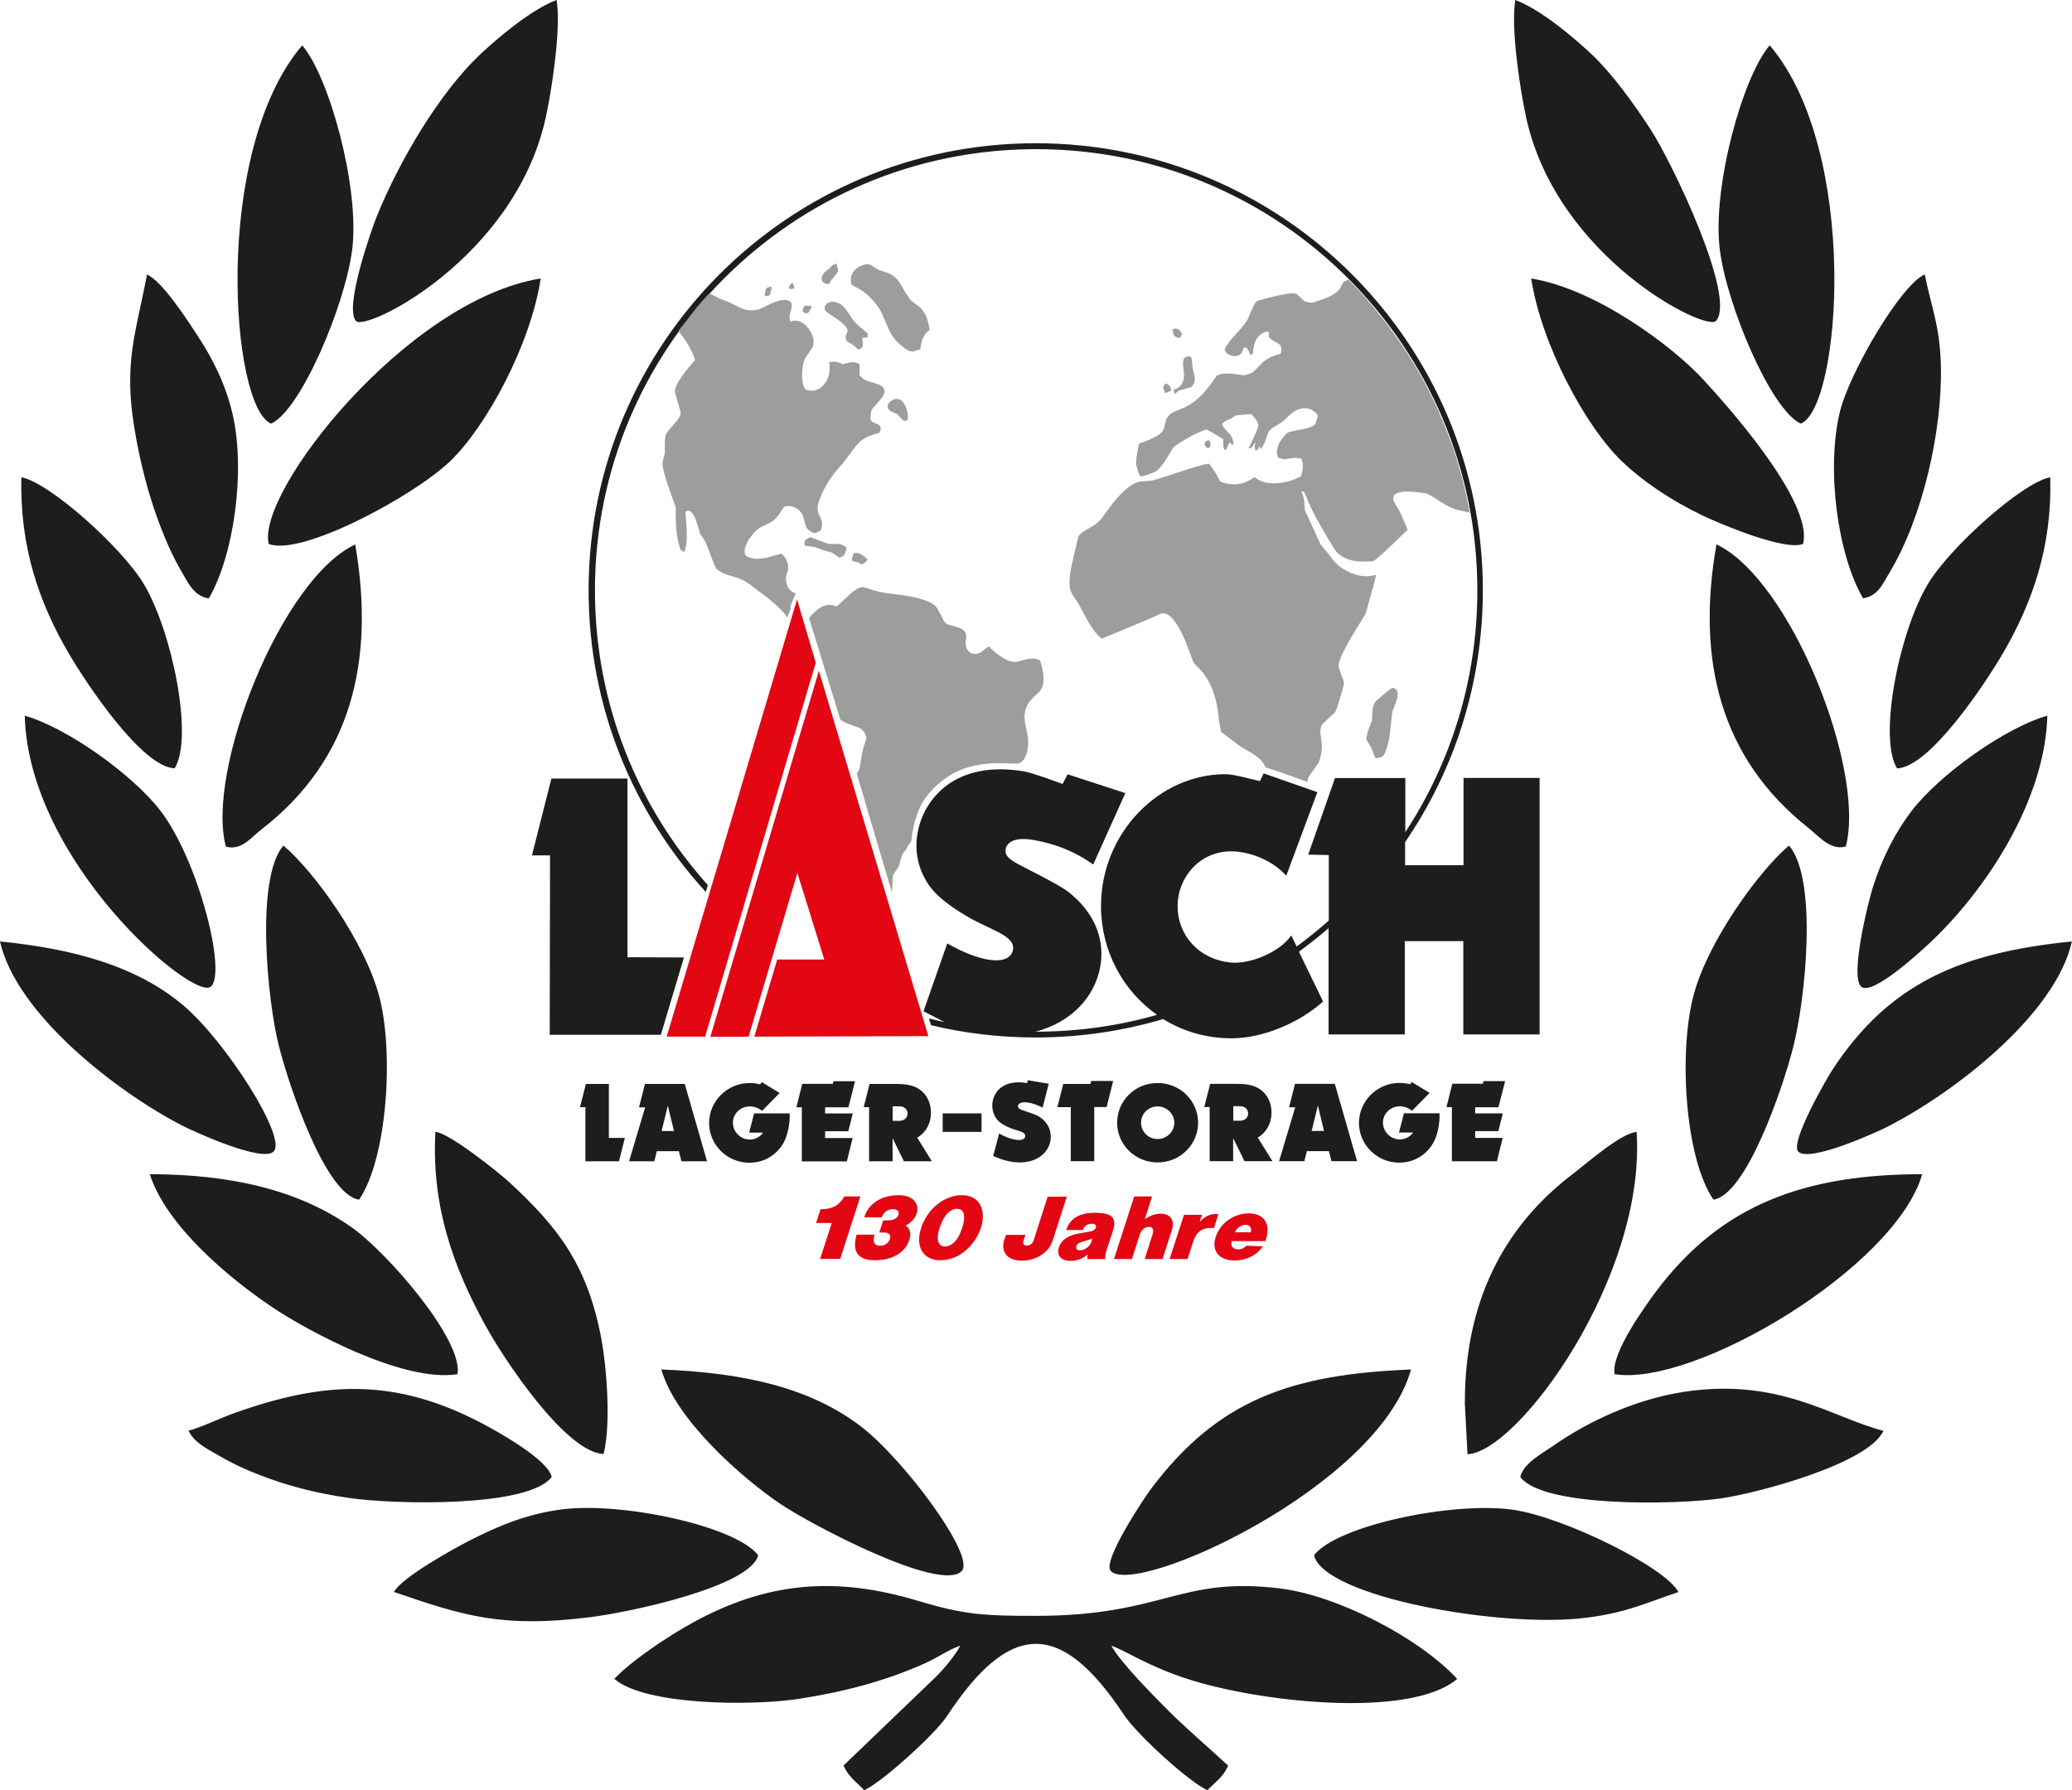<?xml version="1.0" encoding="UTF-8"?><svg id="Ebene_1" xmlns="http://www.w3.org/2000/svg" xmlns:xlink="http://www.w3.org/1999/xlink" viewBox="0 0 199.31 172.23"><defs><style>.cls-1{fill:none;}.cls-2{clip-path:url(#clippath);}.cls-3{fill:#9d9d9c;}.cls-4{fill:#e30613;}.cls-5{fill:#1d1d1b;}</style><clipPath id="clippath"><rect class="cls-1" y="0" width="199.31" height="172.23"/></clipPath></defs><g class="cls-2"><path class="cls-5" d="m179.21,57.56c1.44-.23,1.86-1.34,2.55-2.48,3.2-5.32,5.08-13.68,4.94-19.84-.09-3.95-.93-5.66-1.55-8.84-2.33,1.01-7.27,9.51-8.16,13.19-1.35,5.53-.22,13.79,2.22,17.97m-159.12,0c2.39-4.09,3.56-12.21,2.28-17.73-.67-2.89-1.91-5.3-3.29-7.42-.94-1.45-3.45-5.36-4.94-6-1.29,6.71-2.54,9.11-.66,17.66.57,2.59,1.33,5.1,2.33,7.53.48,1.17.96,2.19,1.61,3.31.71,1.21,1.22,2.43,2.66,2.66m1.65,23.88c1.5.4,2.4-.87,3.41-1.65,8.71-6.73,10.94-16.27,9.03-27.42-7.15,3.33-14.4,21.83-12.44,29.07m160.75-7.53c3.08-.09,8.33-7.89,10.2-11.1,2.78-4.76,4.75-10.26,4.53-16.91-2.75.56-9.65,6.75-11.76,10.27-2.73,4.53-4.81,14.74-2.97,17.74m-165.68,0c1.84-3-.25-13.2-2.97-17.74-2.11-3.52-9.02-9.72-11.77-10.27-.18,6.69,1.72,12.1,4.53,16.91,1.87,3.2,7.14,11.01,10.21,11.09m160.75,7.53c1.94-7.32-5.27-25.68-12.44-29.07-1.95,11.05.32,20.55,8.86,27.29,1.01.8,2.09,2.18,3.58,1.78M2.38,68.85c.38,14.13,16.32,27.57,17.92,26.06,1.51-1.42-1.23-12.15-4.84-16.88-2.69-3.52-9.02-8.02-13.07-9.18m194.55,0c-4.06,1.16-10.37,5.65-13.07,9.18-1.54,2.02-2.82,4.49-3.71,7.31-.46,1.45-2.22,8.55-1.14,9.57,1.05.99,5.86-3.51,6.42-4.02,5.46-5.04,11.28-13.79,11.5-22.04M0,90.57c1.58,7.02,11.32,14.54,17.6,17.75,1.18.6,7.64,3.54,8.72,2.46,1.33-1.32-4.64-10.65-8.7-14.07-4.44-3.74-10.43-5.42-17.62-6.14m199.31,0c-10.69,1.07-17.57,4-23.03,12.32-.56.85-4.14,7.05-3.3,7.9,1.06,1.06,7.39-1.79,8.53-2.37,6.37-3.23,16.22-10.79,17.79-17.85m-58.4,44.31l.26,5.02c4.87-.19,17.19-17.07,16.27-31-1.49.08-4.96,3.15-6.14,4.04-6.8,5.17-10.38,12.49-10.38,21.93m-82.85,5.02c.71-2.82.33-8.24-.25-11.28-1.36-7.04-4.21-10.61-8.83-14.89-.9-.83-5.78-4.76-7.1-4.83-.39,7.32,1.82,13.12,4.74,18.49,1.9,3.5,7.84,12.37,11.45,12.5m-23.53-24.47c2.72-3.97,3.37-14.22,1.93-19.6-1.4-5.22-6.18-11.9-9.21-14.47-2.71,3.17-1.54,14.89-.45,19.22,1.03,4.1,4.56,14.42,7.73,14.85m29.08,16.34c1.35,4.83,7.82,10.49,11.46,12.94,2.84,1.92,15.38,8.57,17.43,6.45,1.38-1.43-5.59-10.77-9.69-13.91-4.95-3.79-11.42-5.18-19.2-5.48m101.19-16.34c3.14-.42,6.64-10.59,7.67-14.62,1.2-4.67,2.39-16.2-.39-19.45-2.92,2.48-7.73,9.13-9.14,14.25-1.51,5.46-.9,15.79,1.87,19.82m-29.08,16.34c-11.73.46-18.66,3.02-25.05,11.52-.59.79-4.72,6.96-3.84,7.87,2.41,2.49,25.73-8.08,28.88-19.39m-9.33,17.88c.98,3.99,17.98,7.05,26.2,6,3.89-.49,5.72-1.42,8.85-2.47-1.25-2.4-11.11-7.26-15.99-7.93-5.84-.79-16.89,1.55-19.06,4.39m-88.51,3.53c6.9,2.38,10.52,3.45,18.78,2.44,4.16-.51,15.53-3,16.26-5.97-2.16-2.82-13.09-5.14-18.82-4.42-3.44.43-6.26,1.64-8.89,2.98-1.71.87-6.64,3.63-7.33,4.98m108.36-11.06c2.21,2.93,14.94,2.66,19.23,2.06,3.45-.48,14.25-3.33,15.69-6.51-5.01-1.3-10.1-5.19-19.31-3.73-4.49.71-8.96,2.73-12.47,5.18-1.12.78-2.86,1.69-3.15,2.99m-128.09-4.44c.54,1.19,1.95,1.82,2.99,2.43,1.17.69,2.42,1.27,3.73,1.78,2.83,1.1,5.52,1.79,8.72,2.25,4.3.63,17.28.94,19.48-2.03-.37-1.63-4.93-4.21-6.57-5.08-8.49-4.5-15.3-4.14-23.95-1.06-1.39.49-3.1,1.35-4.41,1.69m25.86-5.43c.61-3.25-6.77-11.73-10.15-14.11-5.13-3.63-11.69-5.12-19.44-5.13,1.58,4.95,7.6,9.99,11.77,12.79,3.21,2.16,12.56,7.29,17.83,6.45m111.3,0c7.73,1.24,27.03-10.3,29.59-19.24-11.19.01-19.26,2.86-25.54,11.2-.98,1.31-4.43,6.02-4.05,8.04M145.76,0c-.46,2.72.49,8.86,1.08,11.47,3.03,13.39,17.26,20.45,18.22,19.41,2.02-2.21-4.21-15.27-6.33-18.5-1.67-2.55-3.62-5.25-5.62-7.15C151.53,3.74,148.25.92,145.76,0M53.54,0c-2.45.9-5.8,3.77-7.35,5.23-3.96,3.75-7.79,10.27-9.94,15.57-.55,1.36-3.16,8.81-2.01,10.08.96,1.05,15.19-6.02,18.22-19.41.59-2.61,1.54-8.75,1.08-11.47m-27.46,40.75c2.86-1.27,7.17-11.5,7.81-16.83.7-5.93-2.21-16.51-4.82-19.56-8.71,10.23-6.86,34.88-2.99,36.39m147.14,0c3.87-1.51,5.72-26.16-2.99-36.39-2.62,3.06-5.52,13.62-4.81,19.57.64,5.36,4.94,15.55,7.8,16.82m.22,11.58c1.05-4.17-7.86-13.94-9.74-15.96-2.9-3.1-10.15-8.56-16.41-9.58.98,6.38,5.25,14.26,8.7,17.57,1.96,1.88,4.63,3.72,7.8,5.24,1.65.79,7.88,3.43,9.65,2.73m-147.58,0c3.07,1.22,13.86-4.53,17.45-7.97,3.46-3.32,7.73-11.18,8.7-17.57-12.97,2.11-27.39,20.64-26.16,25.54m33.26,109.2c3,2.55,13.28,2.6,17.77,1.9,4.26-.66,8.2-1.68,12.02-3.38,1.38-.61,2.24-1.31,3.48-1.73-.6,1.08-1.62,2.28-2.43,3.07l-8.81,8.46c.49,1.1,1.14,1.49,1.99,2.37,1.54-.63,6.75-5.3,7.95-7.11,5.99-9.09,10.89-9.42,17.01-.17,1.34,2.02,6.45,6.62,8.06,7.28.85-.87,1.51-1.27,1.99-2.36-1.88-1.75-3.98-3.51-5.83-5.37-1.34-1.35-4.51-4.53-5.41-6.17,1.28.43,3.4,1.89,7.02,3.1,7.11,2.38,21.74,3.94,26.25.1-3.61-3.93-11.51-8.04-17.07-8.71-9.7-1.18-11.14,2.64-23.47,2.64-4.96,0-6.86-.1-11.34-1.45-7.96-2.39-14.53-1.8-21.61,2.08-2.36,1.29-5.97,3.7-7.59,5.44m80.56-49.8h4.34l.56-2.25h-2.65v-.65h2.23l.43-1.71h-2.66v-.59h2.24l.64-2.51h-2.08l-.06.25h-2.94l-.56,2.25h.52v5.21h0Zm-5.07-2.77h1.35c-.29.42-.76.67-1.28.67-.87,0-1.62-.74-1.62-1.61,0-.92.77-1.58,1.62-1.58.38,0,.84.15,1.18.43l1.69-1.72-1.71-1.04-.18.21c-.33-.09-.66-.13-1-.13-2.17,0-3.91,1.76-3.91,3.85s1.73,3.82,3.87,3.82c1.42,0,2.68-.74,3.36-2.05.31-.61.57-1.69.52-2.7h-3.42l-.48,1.86h0Zm-11.55,2.76h2.44l.24-.97h2.12l.25.97h2.46l-2.14-7.44h-3.83l-.57,2.25h.59l-1.55,5.19h-.01Zm3.14-2.91l.6-2.44.59,2.44s-1.19,0-1.19,0Zm-9.8,2.91h2.25v-2.22l1.09,2.22h2.69l-1.41-2.27c.82-.5,1.32-1.35,1.32-2.38,0-.79-.25-1.4-.64-1.85-.48-.55-1.15-.94-2.62-.94h-2.64l-.57,2.23h.52v5.21h.01Zm2.26-3.89v-1.4h.64c.5,0,.79.31.79.7s-.28.69-.79.7c0,0-.64,0-.64,0Zm-7.27,4.01c2.17,0,3.89-1.73,3.89-3.82s-1.71-3.82-3.9-3.82-3.89,1.73-3.89,3.82,1.71,3.82,3.9,3.82m-.01-2.25c-.88,0-1.59-.71-1.59-1.57s.7-1.57,1.59-1.57,1.61.72,1.61,1.57-.72,1.57-1.61,1.57m-8.34,2.13h2.25v-5.21h1.19l.63-2.51h-2.11l-.08.29h-2.61l-.57,2.23h1.29v5.2h.01Zm-7.47-.5c1.01.46,1.89.62,2.54.62,1.96,0,3-1.22,3-2.48,0-.74-.36-1.44-1.11-1.92-.12-.08-.27-.18-1.3-.52-.47-.16-.75-.23-.75-.49,0-.15.13-.38.69-.38.26,0,.89.11,1.68.52l.59-2.3-2.02-.34-.07.28c-.26-.05-.51-.08-.77-.08-1.97,0-2.57,1.33-2.57,2.23,0,.58.2,1.08.57,1.47.18.19.48.43,1.26.74.71.27,1.34.3,1.34.72,0,.18-.12.39-.62.39-.4,0-1.09-.16-1.89-.63l-.57,2.16h0Zm-4.86-2.32h3.74v-1.78h-3.74v1.78Zm-7.07,2.83h2.25v-2.22l1.09,2.22h2.69l-1.41-2.27c.83-.5,1.32-1.35,1.32-2.38,0-.79-.25-1.4-.64-1.85-.48-.55-1.15-.94-2.62-.94h-2.64l-.57,2.23h.52v5.21h.01Zm2.26-3.89v-1.4h.64c.5,0,.79.31.79.7s-.28.69-.79.7c0,0-.64,0-.64,0Zm-8.75,3.9h4.34l.56-2.25h-2.65v-.65h2.23l.43-1.71h-2.66v-.59h2.24l.64-2.51h-2.08l-.06.25h-2.94l-.56,2.25h.52v5.21h0Zm-5.07-2.77h1.35c-.29.42-.76.67-1.28.67-.87,0-1.62-.74-1.62-1.61,0-.92.77-1.58,1.63-1.58.38,0,.84.15,1.18.43l1.69-1.72-1.71-1.04-.18.21c-.33-.09-.66-.13-.99-.13-2.17,0-3.91,1.76-3.91,3.85s1.73,3.82,3.87,3.82c1.42,0,2.68-.74,3.36-2.05.31-.61.57-1.69.52-2.7h-3.42l-.48,1.86h0Zm-11.55,2.76h2.44l.24-.97h2.12l.25.97h2.46l-2.14-7.44h-3.83l-.57,2.25h.59l-1.55,5.19h0Zm3.14-2.91l.6-2.44.59,2.44h-1.19Zm-7.32,2.91h3.22l.57-2.25h-1.54v-5.19h-2.21l-.57,2.23h.52v5.21h0Zm-3.44-12.17h10.69l2.22-7.44-5.43-.02v-17.19h-7.32l-1.87,7.39h1.74l-.03,17.27h0Zm36.67-.95l-.19-.62c.5.13,1,.24,1.5.35-.49-.25-1.04-.53-1.65-.85-.12-.06-.24-.13-.37-.19l.16-.48,2.12-6.05c1.53.89,3,1.41,3.9,1.55,1.73.3,2.3-.34,2.42-.9.24-1.37-1.92-1.84-4.21-3.13-2.46-1.43-3.36-2.39-3.87-3.12-1.03-1.49-1.44-3.25-1.07-5.15.28-1.52,1.19-3.33,2.93-4.56,1.64-1.14,4-1.79,7.27-1.24.89.16,2.86.9,3.72,1.21l.49-.93,5.55,1.81-3.09,6.87c-2.5-1.79-4.91-2.21-5.81-2.37-1.93-.33-2.52.38-2.61.86-.17.86.77,1.25,2.27,2.03,3.32,1.69,3.78,2.1,4.15,2.44,2.3,1.98,3.12,4.47,2.67,6.91-.52,2.81-2.7,5.29-6.21,6.21h.03c4.04,0,7.95-.56,11.65-1.62-3.3-2.31-5.39-6.17-5.39-10.46,0-7.03,5.58-12.69,11.97-12.69.81,0,2.52.49,3.32.67l.35-.75,5.17,1.81-2.99,8.04c-1.43-1.61-3.72-2.35-5.3-2.35-3.03,0-5.15,2.51-5.15,5.26,0,2.89,2.11,5.15,5.1,5.44,1.93.18,4.76-1.03,5.83-2.61l.52,1.07c1.07-.79,2.1-1.62,3.09-2.5v-6.3l-1.98-.04,2.58-7.37h6.76v5.21c4.38-6.69,6.93-14.67,6.93-23.26,0-23.44-18.99-42.45-42.44-42.45s-42.44,19.01-42.44,42.45c0,10.89,4.11,20.83,10.86,28.35l-.2.66c-7-7.65-11.27-17.84-11.27-29.02,0-23.75,19.27-43.01,43.01-43.01s43.01,19.26,43.01,43.01c0,8.98-2.76,17.33-7.48,24.23v2.22h5.62v-8.4h7.32v24.68h-7.34v-8.98h-5.63v8.98h-7.33v-10.23c-.91.79-1.86,1.54-2.85,2.27l2.32,4.79c-2.27,2.05-5.8,3.54-8.8,3.54-2.43,0-4.68-.67-6.58-1.85-3.89,1.15-8.02,1.77-12.29,1.77-3.47,0-6.85-.41-10.08-1.19"/><path class="cls-3" d="m141.42,49.33c-.14,0-.44-.13-1.01-.23-.5-.09-1.06-.34-1.68-.73-.92-.6-1.45-.9-1.6-.92l-.93-.11c-1.03-.12-1.73-.03-2.1.27-.09.28-.09.5,0,.66l.5.86c.11.2.38.81.8,1.83-2.06,2.02-3.18,3.04-3.36,3.04l-.93.02c-1.04.02-1.88-.27-2.53-.89-.13-.12-2.22-3.52-2.73-4.87-.23-.6-.38-.92-.46-.96l-.08-.04-.11.04c.15.38.23.68.25.89l.07.88s.26.6.76,1.68l.39.84.39.84.6.69.56.74c.29.32.5.54.65.65,1.19.84,2.36,1.11,3.49.79-.02.23-.27,1.16-.73,2.8l-.26.92s-.18.33-.5.83c-1.53,2.43-2.23,3.87-2.09,4.32l.28.88c.19.39.26.68.19.9l-.25.87c-.31,1.07-.51,1.65-.59,1.72l-.67.62c-.38.35-.59.56-.62.64-.11.22-.13.53-.09.9l.12.91c.06.47-.18,1.58-.33,1.79l-.52.75c-.24.33-.41.58-.5.77l-.02.31s-2.54-.94-4.05-1.41c-.48-1.21-1.93-1.58-2.61-2.15l-1.66-1.26s-.17-.74-.23-1.37c-.31-3.17-1.53-4.4-2.18-5.04l-.25-.25-.34-.95c-.27-.74-.52-1.36-.77-1.86-.76-1.53-1.46-2.15-2.1-1.87l-.92.42c-.27.12-1.83.77-4.68,1.95-.48-.31-1.08-1.15-1.79-2.5-.29-.55-.46-.86-.5-.92l-.57-.87c-.33-.5-.34-1.44-.03-2.82.4-1.79.62-2.71.65-2.76.12-.18.37-.38.74-.6l.82-.48c.33-.26.56-.48.68-.65l.55-.76c1.29-1.78,2.38-2.71,3.28-2.77l.94-.07c.14,0,1.05-.29,2.71-.84,1.43-.47,2.36-.74,2.81-.8.44.52.8,1.1,1.09,1.73,1.06.39,1.98.35,2.76-.1l.28-.16c.06-.04.15-.09.28-.16.49.4,1.08.59,1.76.59.97,0,1.86-.23,2.68-.67.24-.69.26-1.26.04-1.71-.34-.06-.59-.08-.76-.06l-.78.11c-.16.02-.39-.03-.7-.16-.44-1.05.69-2.23.99-2.42.06-.03.31-.09.76-.18l.76-.15c.58-.12.93-.27,1.07-.47.08-.12.17-.38.25-.8-.1-.31-1.24-1.43-2.73-.04l-.65.61-.76.48c-.36.21-.57.41-.64.61l-.29.83c-.06.18-.2.42-.42.74l-.1-.28-.06.02s-.06.41-.31.36c-.13-.02-.16-.49,0-.75-.22.04-.29.56-.57.56h-.12c.64-1.33.96-2.06.94-2.22-.03-.27-.26-.63-.68-1.08l-1.47.13-.45.29-.5.21c-.11.05-.24.16-.4.33.05.2.25.47.6.81.31.3.48.68.51,1.14l-.11.04c-.17.08-.12-.24-.21-.2l-.18.15c-.03.17-.11.37-.27.59-.19-.04-.26-.4-.21-1.06-.82-.52-1.37-.83-1.65-.94-.54.18-1.11.44-1.69.77-.93.53-1.44.88-1.53,1.04l-.48.8c-.44.74-.83,1.21-1.15,1.43-.15.1-1.33.5-1.46.47-.1-.03-.24-.4-.42-1.09-.07-.27.02-.96.27-2.06,1.47-.5,2.27-.98,2.39-1.44l.23-.91c.22-.36.43-.58.63-.66l.87-.36c1.06-.44,2-1.25,2.82-2.42.33-.48.52-.73.55-.75.3-.21.89-.26,1.74-.15l.89.12c.46-.1.78-.24.95-.41l.72-.73c.43-.43,1.04-.75,1.82-.94.18-.51.07-.86-.33-1.05-.49-.24-.76-.45-.82-.63.04-.04.05-.17.05-.4-.07.02-.12,0-.15-.07-.9.2-1.36.92-1.4,2.15l-.27.12c-.15-.44-.29-.69-.44-.73l-.22.08c-.15,1.19-1.71.79-1.79.11.17-.42.54-.91,1.1-1.5.62-.65,1.01-1.15,1.15-1.49l.38-.87c.18-.42.34-.69.48-.79.03-.03.35-.12.95-.27,1.73-.45,2.69-.57,2.89-.39l.7.67c.4.15.71.19.91.12l.93-.32c.87-.3,1.42-.68,1.67-1.15l.26-.49.47-.25s.25.27.68.72c.2.2.42.44.67.7.21.24.45.51.68.8.44.52.94,1.12,1.42,1.73.32.41.61.83.92,1.26,1.85,2.52,3.2,5.03,4.16,7.15.73,1.62,1.4,3.32,1.88,4.88.88,2.87,1.27,5.25,1.27,5.25"/><path class="cls-3" d="m77.84,59.46l.07-.13c.54-.54,1.38-1.51,2.51-.99.05.03.48-.36,1.23-1.07.65-.61,1.15-.87,1.5-.76l.88.27c.5.16,1.11.28,1.83.35,2.5.28,3.93.75,4.3,1.41l.46.82c.15.41.34.65.56.71l.89.26c.68.19.96.57.86,1.12-.28,1.49.92,1.68,1.47,1.26.4-.3.61-.46.64-.47.06-.03.09-.05.1-.06.23.27.49.51.77.72.83.63,1.48.88,1.94.76l.75-.2c.64-.17,1.12-.14,1.45.09.48,1.48.44,2.49-.1,3.02l-.66.64c-.66.64-.88,1.49-.65,2.55l.19.9c.25,1.15-.12,2.81-1.04,2.8l-1.53-.04c-1.24-.02-2.54.17-3.46.5-1.04.37-1.65.79-2.14,1.17-.42.33-.74.59-1.28,1.22-.99,1.14-1.12,2.03-1.42,2.81l-.26,1.37c.03.42-.14.62-.3.76l-.23.45c-.26.31-.42.56-.47.75l-.22.88-.51.74c-.17.26-.06.86-.19,1.75l-3.36-11.37c.38-.57.33-1.12.44-1.65l.19-.89.29-.85c.02-.06-.11-.83-.74-1.06l-1.02-.37c-.23-.09-.33-.12-.74-.38l-3.01-9.78h.01Z"/><path class="cls-3" d="m75.74,59.44c-.1-.34-1.31-1.58-3.03-2.76-.39-.27-.95-.91-2.26-1.24-.79-.2-1.32-.47-1.59-.8-.05-.07-.17-.34-.35-.83-.4-1.07-.62-1.63-.66-1.7l-.5-.76-.26-.87c-.34-1.14-.72-1.56-1.16-1.24.02.32.04.64.07.96.13,1.28.08,2.23-.16,2.84l-.17.05c0-.1-.06-.17-.21-.19-.29-.83-.44-1.86-.46-3.09v-1.04l-.32-.85c-.71-1.95-1.02-3.11-.94-3.46l.21-.87v-.9c0-.43.03-.72.1-.89.04-.11.22-.34.54-.71l.58-.68c.25-.34.34-.6.29-.8l-.26-.91-.26-.91c-.14-.49.5-1.54,1.91-3.15-.08-.39-.37-.99-.85-1.8-.17-.28-.57-.73-.73-1.01.32-.45.46-.57.74-.93.36-.47.66-.89.95-1.25.75-.91,1.27-1.43,1.27-1.43l1.09.54.88.35.86.43c.84.42,1.63.42,2.39.02,1.54-.82,2.44-.93,2.72-.31-.02.25-.04.44-.07.56l-.15.56c-.03.13,0,.33.09.58,1.29-.62,2.72,1.61,2.06,2.56l-.57.83c-.54.79-.45,2.97.01,3.15,1.23.5,2.54-.83,2.22-2.64.38-.09.7-.07.97.05l.32.14.55-.14c.43-.11.79-.06,1.06.14.05.08.05.43,0,1.05.29.3.52.48.72.54l.91.28c.92.28,1.05.8.37,1.57l-.68.77c-.18.2-.26.55-.24,1.05,0,.18.19.33.55.46.47.17.55.47.26.91-1.03.21-1.78.64-2.25,1.28-.74,1.01-1.28,1.71-1.64,2.1-.78.86-1.39,1.87-1.83,3.02-.23.61-.24,1.1-.03,1.48.33.58.37,1.09.1,1.52-.04,0-.15.06-.33.16-.21.11-.47.03-.77-.24l-.23-.21-.29-1c-.35-1.23-1.74-1.2-1.89-.97l-.55.82c-.29.33-.53.55-.73.64l-.9.44c-.74.36-1.86,1.9-1.52,2.68.48.44,1.33.49,2.55.13.29-.08.59-.17.88-.25.4.17.9,1.07.61,1.82l-.1.26c-.1.25-.02,1.56.91,1.71-.16.51-.63,1.29-.49,1.52l-.32.84v.02Z"/><path class="cls-4" d="m118.5,119.4h3.21c.61-1.6-.08-2.67-1.58-2.67s-2.79.99-3.2,2.3c-.38,1.2.21,2.23,1.85,2.23.45,0,.9-.08,1.38-.28.59-.26,1.01-.63,1.32-1.08l-1.6-.06c-.23.26-.49.35-.77.35-.54,0-.76-.35-.62-.8m.3-.84c.2-.45.61-.72,1.02-.72.2,0,.35.05.45.2.09.12.11.31.05.52h-1.52Zm-6.28,2.57h1.73l.54-1.69c.29-.91.84-1.3,1.7-1.3.1,0,.2,0,.3.02l.42-1.33c-.08-.02-.18-.03-.28-.03-.54,0-1.1.28-1.53.77l.23-.69h-1.73l-1.38,4.25h0Zm-5.34,0h1.71l.75-2.32c.17-.54.54-.77.89-.77s.51.23.35.72l-.76,2.37h1.72l.9-2.8c.29-.92-.13-1.56-1.1-1.56-.47,0-1.03.19-1.51.53l.7-2.19h-1.72l-1.94,6.01h.01Zm-4.61-2.79h1.61c.08-.34.39-.6.87-.6.34,0,.44.19.38.35-.04.16-.19.32-.5.38l-1.21.22c-.43.08-1.54.34-1.85,1.31-.23.7.12,1.31,1.1,1.31.67,0,1.18-.2,1.67-.62-.04.17-.05.32-.02.45h1.72c-.04-.25,0-.51.09-.78l.69-2.12c.21-.69.01-1.15-.42-1.35-.17-.08-.63-.21-1.41-.21-1.63,0-2.41.72-2.72,1.65m2.52.84l-.08.27c-.16.49-.67.86-1.11.86-.32,0-.42-.2-.35-.41.04-.14.15-.29.52-.4,0,0,1.02-.32,1.02-.32Zm-8.31-.37l-.17.49c-.33,1.06.19,2,1.7,2s2.62-.91,2.94-1.88l1.38-4.28h-1.84l-1.36,4.23c-.09.28-.33.48-.65.48-.28,0-.42-.17-.3-.53l.17-.5h-1.87Zm-6.32,2.45c1.99,0,3.41-1.63,3.91-3.12.5-1.55,0-3.14-1.85-3.14-1.58,0-3.28,1.23-3.9,3.14-.63,1.92.28,3.12,1.84,3.12m.45-1.32c-.48,0-.96-.39-.53-1.73.5-1.58,1.22-1.9,1.69-1.9s.96.36.5,1.81c-.26.81-.54,1.17-.66,1.29-.3.35-.69.53-1,.53m-8.5-1.14c-.47,1.64.12,2.46,1.77,2.46,1.95,0,2.99-.96,3.3-1.97.21-.63.05-1.13-.37-1.37.53-.25.94-.7,1.08-1.16.26-.8-.23-1.76-1.7-1.76-1.92,0-3.01,1-3.35,2.13h1.67c.23-.53.6-.78,1.08-.78.52,0,.63.28.54.54-.08.26-.38.53-.93.53h-.53l-.38,1.17h.41c.6,0,.72.28.61.62-.11.37-.49.66-.92.66-.51,0-.78-.26-.56-1.07h-1.73,0Zm-3.5,2.33h1.92l1.94-6.01h-1.54c-.18.35-.48.67-.75.85-.29.2-.85.41-1.54.38l-.43,1.33h1.51l-1.12,3.44h.01Zm-11.06-21.38h-3.71l12.54-42.06,1.8,6.08-10.64,35.97h0Zm4.16,0l-3.67.02,10.44-35.22,10.53,35.15-16.74.05,2.2-7.42h4.53l-2.59-8.33-4.69,15.76h-.01Z"/><path class="cls-3" d="m87.83,33.8c-.3.09-.81-.21-1.51-.9-.36-.34-.68-.85-.96-1.52-.43-1-.68-1.55-.75-1.65-.62-.9-1.26-1.54-1.91-1.9l-.78-.43-.03-.11c-.36-1.43,1.38-2.1,1.88-1.79l.76.47.85.28c.51.17.95.56,1.3,1.17l.45.78c.28.43.45.67.52.73l.71.53c.58.44.93,1.2,1.06,2.29-.5.31-.8.94-.89,1.86l-.69.2h0Z"/><path class="cls-3" d="m82.93,32.52c.18.71.03,1.08-.42,1.11-.17-.22-.32-.36-.44-.44l-.51-.3c-.26-.16-.28-.47-.06-.94.15-.32-.28-.81-1.31-1.48-.44-.29-.69-.46-.75-.53-.57-.6.92-1.74,2.1.06l.51.78c.27.31.49.52.65.66l.71.58c.13.11.04.43,0,.43l-.47.07h-.01Z"/><path class="cls-3" d="m80.71,53.63l-.7-.48-.83-.23-.81-.29-.86-.12c-.13-.02-.16-.17-.1-.47.03-.14.5-.38.58-.35l.85.33.86.31h.92c.2,0,.47.11.8.33-.04.61-.27.93-.71.98"/><path class="cls-3" d="m132.6,72.92c-.18.06-.3.02-.36-.13l-.36-.89-.46-.79c.06-.41.13-.7.2-.89l.35-.88.05-.96c.02-.32.11-.62.29-.89.02-.02.26-.24.72-.63.55-.48.87-.7.95-.69.51.11.6.59.28,1.43l-.32.85s-.09.64-.21,1.8c-.05.43-.09.73-.12.89-.24,1.04-.46,1.59-.68,1.66l-.34.12h.01Z"/><path class="cls-3" d="m113.01,37.9l-.13-.39c.76-.25,1.09-.81,1-1.68l-.08-.71c-.02-.16.01-.39.09-.69.06-.02.12-.04.18-.07.35-.19.55-.09.58.28l.06.7.16.69c.07.31.08.53.04.68-.1.32-.23.51-.41.56l-.97.27c-.15.04-.32.16-.5.36"/><path class="cls-3" d="m87,40.52s-.16-.1-.36-.32l-.33-.36-.45-.19c-.3-.13-.46-.29-.48-.47-.02-.29.14-.52.49-.7,1.27-.65,1.68,1.87,1.36,1.96l-.23.07h0Z"/><path class="cls-3" d="m80.45,25.35c.13.4.18.64.17.72s-.15.28-.42.6l-.24.28-.18.33c-.06.1-.52.03-.65-.18-.22-.34-.08-.7.42-1.1l.28-.22.24-.26.37-.17h.01Z"/><path class="cls-3" d="m83.42,53.85c-.02.13-.19.29-.52.46-.13-.11-.31-.2-.54-.25l-.29-.07c-.12-.03-.14-.17-.07-.43.05-.16.07-.27.08-.31.27-.1.55-.06.82.12.36.24.54.4.53.48"/><path class="cls-3" d="m112.77,31.69c.58-.28.88.27.93.5-.06.02-.1.11-.13.27-.38.16-.73-.22-.72-.35v-.19l-.08-.22h0Z"/><path class="cls-3" d="m77.5,30.15s-.12-.04-.23-.14c-.17-.15.05-.63.27-.61l.51.04.02.06s-.05.18-.2.4l-.13.19-.23.07h0Z"/><path class="cls-3" d="m112.68,37.56l-.49.23c-.07.03-.12.03-.13-.02l-.17-.5s.02-.09.09-.2l.06-.1.23-.08c.03.09.07.14.12.15l.1.02.2.5h-.01Z"/><path class="cls-3" d="m73.67,28.49c-.1.03-.13-.02-.11-.15l.1-.52.07-.05.02-.07.39-.14s.1.07.09.1l-.16.73-.4.11h0Z"/><path class="cls-3" d="m116.17,43.14s-.08-.1-.19-.19c-.08-.07-.12-.12-.11-.15l.07-.34.28-.1c.22-.08.34.64.06.73l-.11.04h0Z"/><path class="cls-3" d="m76.42,27.75l-.47.07-.08-.27.11-.04c-.05-.15.26-.39.33-.17,0,0,.11.41.11.41Z"/></g><path class="cls-3" d="m78.81,62.88l.02-.09-.02.09Z"/></svg>
